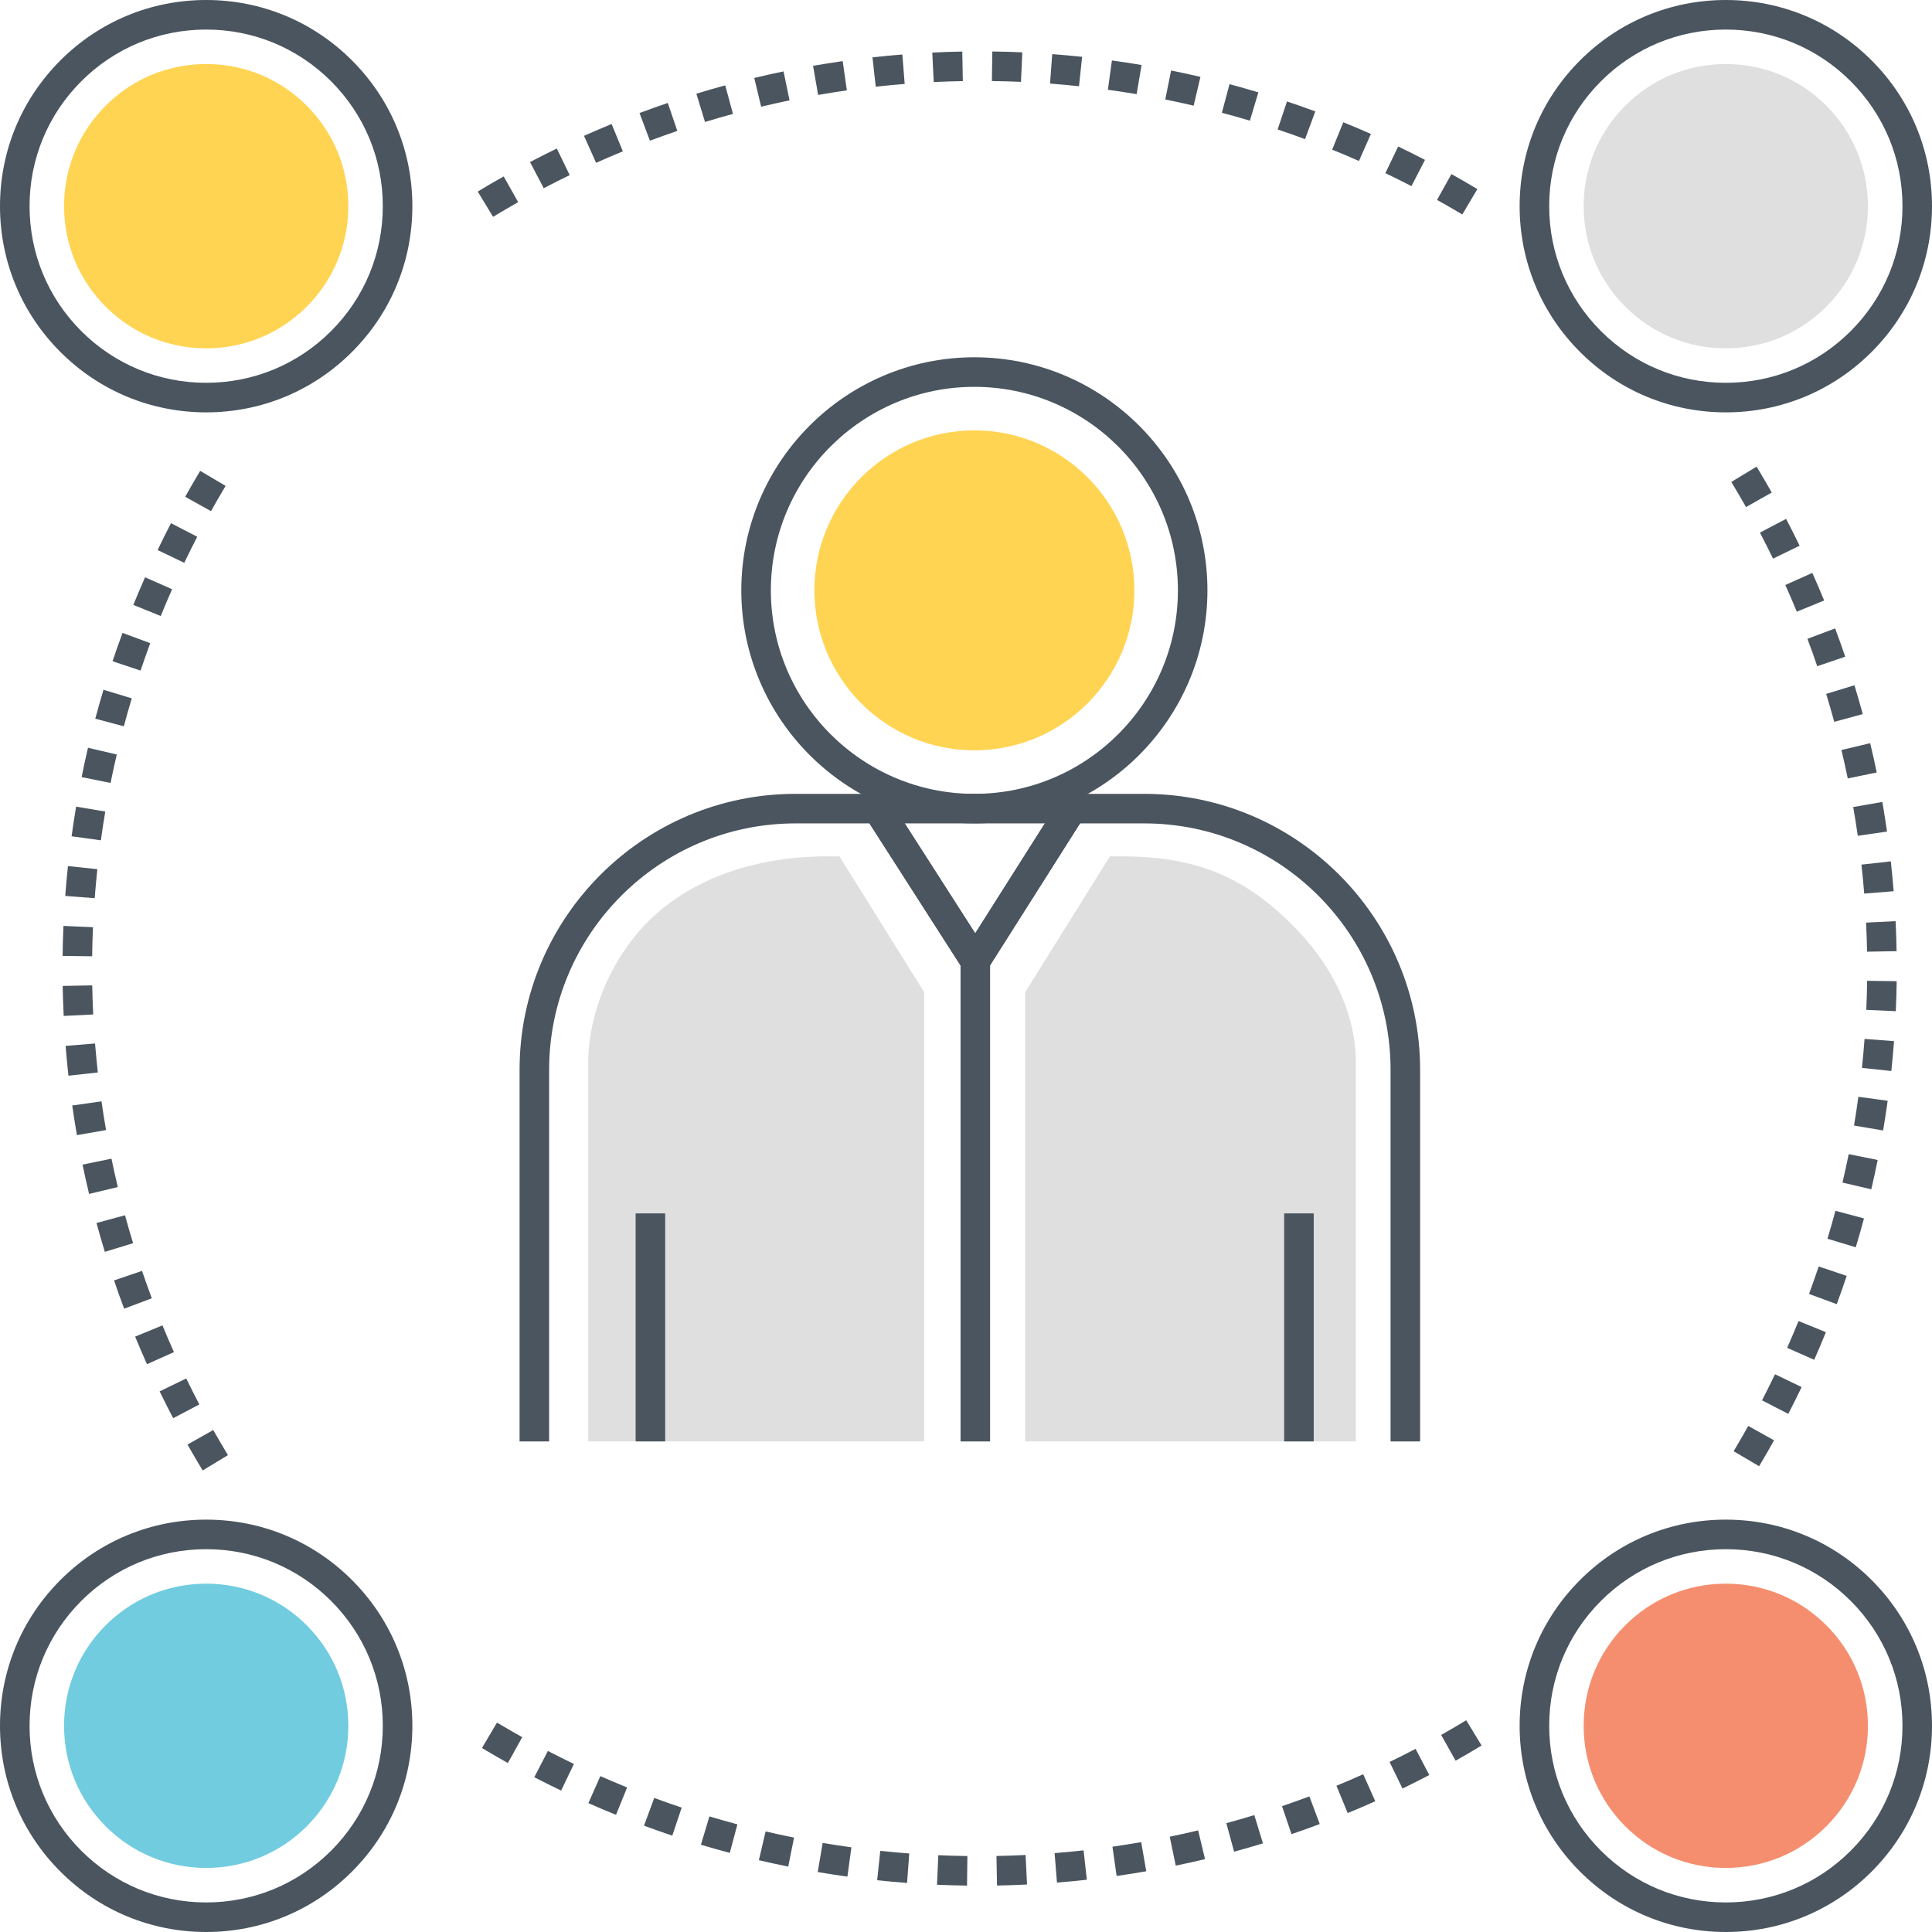 <svg width="57" height="57" viewBox="0 0 57 57" fill="none" xmlns="http://www.w3.org/2000/svg">
<path d="M24.765 25.265H24.413C22.17 25.265 20.248 25.991 19.004 27.308C17.987 28.389 17.354 29.941 17.354 31.357V42.526H27.267V29.273L24.765 25.265Z" fill="#DFDFDF"/>
<path d="M38.32 27.488C36.806 25.89 35.338 25.265 33.083 25.265H32.746L30.246 29.273V42.526H40.003V31.357C40.003 30.014 39.404 28.639 38.32 27.488Z" fill="#DFDFDF"/>
<path d="M28.747 10.541C24.956 10.541 21.871 13.625 21.871 17.417C21.871 21.209 24.956 24.293 28.747 24.293C32.539 24.293 35.623 21.209 35.623 17.417C35.623 13.625 32.539 10.541 28.747 10.541ZM28.747 23.421C25.437 23.421 22.743 20.728 22.743 17.417C22.743 14.106 25.437 11.413 28.747 11.413C32.058 11.413 34.752 14.106 34.752 17.417C34.752 20.728 32.058 23.421 28.747 23.421Z" fill="#4A555F"/>
<path d="M33.757 23.421H23.47C18.981 23.421 15.329 27.073 15.329 31.562V42.526H16.201V31.562C16.201 27.554 19.462 24.293 23.47 24.293H33.757C37.766 24.293 41.026 27.554 41.026 31.562V42.526H41.898V31.562C41.898 27.073 38.246 23.421 33.757 23.421Z" fill="#4A555F"/>
<path d="M28.339 28.351H29.211V42.527H28.339V28.351Z" fill="#4A555F"/>
<path d="M37.887 35.799H38.759V42.526H37.887V35.799Z" fill="#4A555F"/>
<path d="M18.753 35.799H19.625V42.526H18.753V35.799Z" fill="#4A555F"/>
<path d="M31.253 23.624L28.772 27.54L26.26 23.622L25.526 24.093L28.776 29.162L31.989 24.091L31.253 23.624Z" fill="#4A555F"/>
<path d="M31.253 23.624L28.772 27.54L26.26 23.622L25.526 24.093L28.776 29.162L31.989 24.091L31.253 23.624Z" fill="#4A555F"/>
<path d="M28.748 12.697C26.145 12.697 24.027 14.814 24.027 17.417C24.027 20.02 26.145 22.137 28.748 22.137C31.35 22.137 33.468 20.02 33.468 17.417C33.468 14.814 31.35 12.697 28.748 12.697Z" fill="#FFD452"/>
<path d="M31.253 23.624L28.772 27.54L26.26 23.622L25.526 24.093L28.776 29.162L31.989 24.091L31.253 23.624Z" fill="#4A555F"/>
<path d="M10.384 1.782C9.236 0.633 7.708 0 6.083 0C4.458 0 2.931 0.633 1.782 1.782C0.633 2.931 0 4.458 0 6.083C0 7.708 0.633 9.236 1.782 10.384C2.931 11.533 4.458 12.166 6.083 12.166C7.708 12.166 9.236 11.533 10.384 10.384C11.534 9.236 12.166 7.708 12.166 6.083C12.166 4.458 11.534 2.931 10.384 1.782ZM9.768 9.768C8.784 10.752 7.475 11.294 6.083 11.294C4.691 11.294 3.383 10.752 2.398 9.768C1.414 8.784 0.872 7.475 0.872 6.083C0.872 4.691 1.414 3.382 2.398 2.398C3.383 1.414 4.691 0.872 6.083 0.872C7.475 0.872 8.784 1.414 9.768 2.398C10.752 3.383 11.294 4.691 11.294 6.083C11.294 7.475 10.752 8.784 9.768 9.768Z" fill="#4A555F"/>
<path d="M9.049 3.117C8.257 2.325 7.203 1.889 6.083 1.889C4.963 1.889 3.91 2.325 3.118 3.117C2.326 3.91 1.89 4.963 1.89 6.083C1.89 7.203 2.326 8.256 3.118 9.048C3.91 9.841 4.963 10.277 6.083 10.277C7.203 10.277 8.257 9.84 9.049 9.048C9.841 8.256 10.277 7.203 10.277 6.083C10.277 4.963 9.841 3.91 9.049 3.117Z" fill="#FFD452"/>
<path d="M55.218 46.615C54.07 45.466 52.542 44.834 50.917 44.834C49.292 44.834 47.765 45.466 46.616 46.615C45.467 47.764 44.834 49.292 44.834 50.917C44.834 52.542 45.467 54.069 46.616 55.218C47.765 56.367 49.292 57 50.917 57C52.542 57 54.07 56.367 55.218 55.218C56.367 54.069 57 52.541 57 50.917C57 49.292 56.367 47.764 55.218 46.615ZM54.602 54.602C53.618 55.586 52.309 56.128 50.917 56.128C49.525 56.128 48.217 55.586 47.233 54.602C46.248 53.617 45.706 52.309 45.706 50.917C45.706 49.525 46.248 48.216 47.233 47.232C48.217 46.248 49.525 45.706 50.917 45.706C52.309 45.706 53.618 46.248 54.602 47.232C55.586 48.216 56.129 49.525 56.129 50.917C56.129 52.309 55.586 53.617 54.602 54.602Z" fill="#4A555F"/>
<path d="M53.882 47.951C53.09 47.159 52.036 46.723 50.916 46.723C49.796 46.723 48.743 47.159 47.951 47.951C47.159 48.743 46.723 49.797 46.723 50.916C46.723 52.037 47.159 53.09 47.951 53.882C48.743 54.674 49.796 55.11 50.916 55.11C52.036 55.11 53.09 54.674 53.882 53.882C54.674 53.09 55.11 52.037 55.11 50.916C55.11 49.797 54.674 48.743 53.882 47.951Z" fill="#F58E6F"/>
<path d="M10.384 46.615C9.236 45.466 7.708 44.834 6.083 44.834C4.458 44.834 2.931 45.466 1.782 46.615C0.633 47.764 0 49.292 0 50.917C0 52.541 0.633 54.069 1.782 55.218C2.931 56.367 4.458 57 6.083 57C7.708 57 9.236 56.367 10.384 55.218C11.534 54.069 12.166 52.542 12.166 50.917C12.166 49.292 11.534 47.764 10.384 46.615ZM9.768 54.602C8.784 55.586 7.475 56.128 6.083 56.128C4.691 56.128 3.383 55.586 2.398 54.602C1.414 53.617 0.872 52.309 0.872 50.917C0.872 49.525 1.414 48.216 2.398 47.232C3.383 46.248 4.691 45.706 6.083 45.706C7.475 45.706 8.784 46.248 9.768 47.232C10.752 48.216 11.294 49.525 11.294 50.917C11.294 52.309 10.752 53.617 9.768 54.602Z" fill="#4A555F"/>
<path d="M9.049 47.951C8.257 47.159 7.203 46.723 6.083 46.723C4.963 46.723 3.91 47.159 3.118 47.951C2.326 48.743 1.89 49.797 1.89 50.916C1.89 52.037 2.326 53.09 3.118 53.882C3.91 54.674 4.963 55.11 6.083 55.11C7.203 55.11 8.257 54.674 9.049 53.882C9.841 53.09 10.277 52.037 10.277 50.916C10.277 49.797 9.841 48.743 9.049 47.951Z" fill="#71CCE0"/>
<path d="M55.218 1.782C54.07 0.633 52.542 0 50.917 0C49.292 0 47.765 0.633 46.616 1.782C45.467 2.931 44.834 4.458 44.834 6.083C44.834 7.708 45.467 9.236 46.616 10.384C47.765 11.533 49.292 12.166 50.917 12.166C52.542 12.166 54.07 11.533 55.218 10.384C56.367 9.235 57 7.708 57 6.083C57 4.458 56.367 2.931 55.218 1.782ZM54.602 9.768C53.618 10.752 52.309 11.294 50.917 11.294C49.525 11.294 48.217 10.752 47.233 9.768C46.248 8.784 45.706 7.475 45.706 6.083C45.706 4.691 46.248 3.382 47.233 2.398C48.217 1.414 49.525 0.872 50.917 0.872C52.309 0.872 53.618 1.414 54.602 2.398C55.586 3.383 56.129 4.691 56.129 6.083C56.129 7.475 55.586 8.784 54.602 9.768Z" fill="#4A555F"/>
<path d="M53.882 3.117C53.09 2.325 52.036 1.889 50.916 1.889C49.796 1.889 48.743 2.325 47.951 3.117C47.159 3.91 46.723 4.963 46.723 6.083C46.723 7.203 47.159 8.256 47.951 9.048C48.743 9.841 49.796 10.277 50.916 10.277C52.036 10.277 53.09 9.84 53.882 9.048C54.674 8.256 55.11 7.203 55.11 6.083C55.11 4.963 54.674 3.91 53.882 3.117Z" fill="#DFDFDF"/>
<path d="M22.253 2.3L22.456 3.148C22.735 3.081 23.014 3.019 23.294 2.961L23.117 2.107C22.829 2.167 22.541 2.231 22.253 2.3ZM20.545 2.765L20.8 3.599C21.074 3.515 21.349 3.435 21.625 3.36L21.396 2.519C21.111 2.596 20.827 2.678 20.545 2.765ZM25.741 1.692L25.837 2.558C26.121 2.527 26.406 2.499 26.691 2.477L26.622 1.608C26.328 1.631 26.034 1.659 25.741 1.692ZM23.988 1.942L24.137 2.801C24.419 2.751 24.702 2.707 24.985 2.666L24.862 1.803C24.57 1.845 24.279 1.891 23.988 1.942ZM15.637 4.781L16.042 5.553C16.296 5.42 16.551 5.291 16.808 5.167L16.428 4.382C16.163 4.511 15.899 4.644 15.637 4.781ZM14.095 5.652L14.547 6.397C14.792 6.249 15.039 6.105 15.288 5.964L14.86 5.205C14.603 5.349 14.348 5.498 14.095 5.652ZM18.868 3.335L19.174 4.151C19.443 4.051 19.712 3.955 19.983 3.862L19.702 3.037C19.423 3.132 19.145 3.231 18.868 3.335ZM27.505 1.551L27.548 2.421C27.834 2.407 28.12 2.398 28.406 2.393L28.39 1.521C28.095 1.526 27.8 1.536 27.505 1.551ZM17.23 4.008L17.587 4.804C17.848 4.687 18.111 4.574 18.376 4.465L18.044 3.658C17.772 3.771 17.5 3.887 17.23 4.008ZM32.686 2.648C32.969 2.687 33.252 2.73 33.534 2.778L33.68 1.918C33.389 1.869 33.097 1.824 32.805 1.784L32.686 2.648ZM40.873 5.108C41.131 5.232 41.387 5.359 41.642 5.491L42.042 4.717C41.78 4.581 41.516 4.449 41.25 4.322L40.873 5.108ZM29.264 2.391C29.55 2.395 29.837 2.403 30.122 2.415L30.161 1.544C29.866 1.531 29.571 1.523 29.276 1.519L29.264 2.391ZM43.444 5.494C43.238 5.372 43.03 5.253 42.822 5.136L42.397 5.898C42.6 6.01 42.801 6.126 43.001 6.244L43.142 6.328L43.587 5.578L43.444 5.494ZM37.694 3.82C37.965 3.91 38.234 4.005 38.503 4.105L38.806 3.287C38.529 3.184 38.25 3.086 37.97 2.993L37.694 3.82ZM39.303 4.415C39.568 4.522 39.831 4.633 40.093 4.749L40.446 3.952C40.176 3.832 39.904 3.717 39.631 3.607L39.303 4.415ZM36.049 3.326C36.326 3.4 36.601 3.478 36.876 3.56L37.126 2.725C36.843 2.64 36.559 2.559 36.275 2.483L36.049 3.326ZM30.979 2.466C31.264 2.488 31.549 2.514 31.834 2.544L31.926 1.677C31.633 1.646 31.339 1.619 31.044 1.597L30.979 2.466ZM34.379 2.935C34.659 2.991 34.938 3.052 35.217 3.117L35.416 2.268C35.128 2.201 34.84 2.138 34.551 2.08L34.379 2.935Z" fill="#4A555F"/>
<path d="M22.389 54.882C22.677 54.949 22.965 55.012 23.255 55.07L23.427 54.215C23.146 54.159 22.867 54.098 22.588 54.033L22.389 54.882ZM24.125 55.231C24.416 55.281 24.708 55.325 25.001 55.366L25.119 54.502C24.836 54.463 24.553 54.419 24.271 54.372L24.125 55.231ZM27.645 55.606C27.939 55.618 28.235 55.627 28.53 55.631L28.541 54.759C28.255 54.755 27.969 54.747 27.683 54.735L27.645 55.606ZM25.879 55.473C26.172 55.504 26.467 55.531 26.761 55.553L26.826 54.684C26.541 54.662 26.256 54.636 25.971 54.606L25.879 55.473ZM20.679 54.425C20.962 54.51 21.246 54.59 21.531 54.666L21.756 53.824C21.48 53.75 21.204 53.672 20.93 53.59L20.679 54.425ZM14.663 50.822L14.219 51.572L14.361 51.656C14.567 51.778 14.775 51.897 14.984 52.014L15.408 51.252C15.206 51.14 15.005 51.024 14.805 50.906L14.663 50.822ZM19 53.863C19.277 53.965 19.555 54.063 19.835 54.157L20.112 53.33C19.841 53.239 19.571 53.145 19.302 53.045L19 53.863ZM15.763 52.433C16.026 52.569 16.29 52.701 16.555 52.828L16.932 52.042C16.675 51.918 16.419 51.791 16.164 51.659L15.763 52.433ZM17.359 53.198C17.63 53.318 17.902 53.433 18.175 53.543L18.502 52.735C18.238 52.628 17.974 52.516 17.712 52.401L17.359 53.198ZM39.43 52.685L39.761 53.491C40.034 53.379 40.305 53.263 40.575 53.142L40.219 52.346C39.957 52.463 39.695 52.576 39.43 52.685ZM36.181 53.789L36.41 54.631C36.695 54.553 36.978 54.471 37.261 54.385L37.006 53.551C36.732 53.635 36.457 53.714 36.181 53.789ZM40.997 51.983L41.378 52.768C41.643 52.639 41.906 52.506 42.169 52.369L41.764 51.597C41.51 51.73 41.254 51.859 40.997 51.983ZM37.823 53.288L38.104 54.113C38.383 54.018 38.66 53.919 38.937 53.815L38.631 52.999C38.363 53.099 38.093 53.196 37.823 53.288ZM43.259 50.753C43.014 50.901 42.767 51.046 42.518 51.186L42.946 51.946C43.203 51.801 43.458 51.652 43.711 51.498L43.259 50.753ZM31.114 54.673L31.184 55.542C31.478 55.519 31.772 55.491 32.065 55.458L31.969 54.591C31.684 54.623 31.4 54.65 31.114 54.673ZM29.399 54.757L29.415 55.629C29.71 55.623 30.005 55.614 30.3 55.599L30.258 54.728C29.972 54.742 29.686 54.752 29.399 54.757ZM34.511 54.189L34.688 55.042C34.976 54.983 35.265 54.919 35.552 54.85L35.349 54.002C35.071 54.069 34.791 54.131 34.511 54.189ZM32.821 54.484L32.944 55.347C33.236 55.305 33.527 55.259 33.818 55.208L33.669 54.349C33.387 54.398 33.104 54.443 32.821 54.484Z" fill="#4A555F"/>
<path d="M53.614 19.655L54.44 19.374C54.345 19.095 54.245 18.817 54.142 18.54L53.325 18.847C53.426 19.115 53.522 19.384 53.614 19.655ZM53.011 18.047L53.818 17.716C53.706 17.444 53.59 17.172 53.469 16.902L52.673 17.259C52.79 17.52 52.903 17.783 53.011 18.047ZM52.272 14.531C52.127 14.275 51.978 14.02 51.825 13.767L51.079 14.219C51.228 14.464 51.372 14.711 51.513 14.96L52.272 14.531ZM52.31 16.481L53.094 16.1C52.965 15.835 52.833 15.571 52.696 15.309L51.923 15.714C52.056 15.968 52.185 16.224 52.31 16.481ZM54.116 21.296L54.957 21.068C54.88 20.783 54.798 20.5 54.712 20.217L53.878 20.472C53.961 20.746 54.041 21.021 54.116 21.296ZM55 26.364L55.869 26.293C55.845 26 55.817 25.706 55.785 25.413L54.918 25.509C54.95 25.794 54.977 26.079 55 26.364ZM54.515 22.966L55.369 22.79C55.309 22.501 55.245 22.213 55.176 21.926L54.328 22.128C54.395 22.407 54.457 22.686 54.515 22.966ZM54.81 24.658L55.673 24.534C55.631 24.242 55.585 23.951 55.535 23.66L54.676 23.81C54.725 24.092 54.77 24.374 54.81 24.658ZM55.084 28.078L55.955 28.062C55.95 27.767 55.94 27.472 55.926 27.177L55.055 27.22C55.069 27.506 55.079 27.792 55.084 28.078ZM54.933 31.506L55.8 31.598C55.831 31.305 55.857 31.011 55.88 30.717L55.01 30.651C54.989 30.937 54.963 31.222 54.933 31.506ZM54.699 33.207L55.558 33.352C55.607 33.061 55.652 32.77 55.692 32.477L54.828 32.358C54.79 32.642 54.746 32.924 54.699 33.207ZM54.359 34.89L55.209 35.088C55.276 34.8 55.339 34.512 55.397 34.223L54.542 34.051C54.485 34.331 54.425 34.611 54.359 34.89ZM51.232 42.673L51.148 42.815L51.899 43.258L51.983 43.117C52.105 42.91 52.224 42.703 52.34 42.494L51.579 42.069C51.466 42.272 51.35 42.473 51.232 42.673ZM55.086 28.937C55.082 29.223 55.074 29.508 55.061 29.794L55.932 29.833C55.946 29.538 55.954 29.243 55.958 28.948L55.086 28.937ZM52.727 39.766L53.525 40.118C53.644 39.848 53.759 39.576 53.87 39.303L53.062 38.975C52.955 39.24 52.843 39.504 52.727 39.766ZM53.916 36.547L54.751 36.799C54.837 36.516 54.917 36.232 54.993 35.947L54.151 35.722C54.077 35.998 53.999 36.273 53.916 36.547ZM51.985 41.314L52.76 41.714C52.895 41.452 53.027 41.188 53.154 40.923L52.368 40.545C52.245 40.803 52.117 41.059 51.985 41.314ZM53.372 38.175L54.19 38.477C54.292 38.2 54.39 37.922 54.483 37.642L53.657 37.365C53.566 37.636 53.471 37.906 53.372 38.175Z" fill="#4A555F"/>
<path d="M3.888 20.603L3.053 20.351C2.968 20.634 2.887 20.918 2.811 21.203L3.654 21.428C3.727 21.152 3.805 20.877 3.888 20.603ZM3.445 22.26L2.596 22.062C2.529 22.35 2.466 22.638 2.408 22.927L3.262 23.099C3.319 22.819 3.38 22.539 3.445 22.26ZM4.433 18.975L3.615 18.673C3.512 18.95 3.415 19.228 3.321 19.508L4.147 19.785C4.238 19.514 4.333 19.244 4.433 18.975ZM3.106 23.943L2.246 23.798C2.197 24.089 2.152 24.381 2.112 24.673L2.976 24.792C3.015 24.508 3.058 24.226 3.106 23.943ZM2.872 25.643L2.005 25.552C1.974 25.845 1.947 26.139 1.925 26.433L2.794 26.499C2.816 26.213 2.842 25.928 2.872 25.643ZM6.573 14.477L6.656 14.335L5.906 13.892L5.822 14.033C5.7 14.24 5.581 14.447 5.464 14.656L6.226 15.081C6.339 14.878 6.454 14.677 6.573 14.477ZM2.743 27.356L1.872 27.317C1.859 27.612 1.85 27.907 1.847 28.202L2.719 28.213C2.722 27.927 2.73 27.642 2.743 27.356ZM5.819 15.836L5.045 15.436C4.909 15.698 4.777 15.962 4.65 16.228L5.436 16.605C5.56 16.347 5.687 16.091 5.819 15.836ZM5.077 17.384L4.28 17.032C4.16 17.302 4.045 17.574 3.934 17.847L4.743 18.174C4.85 17.91 4.961 17.646 5.077 17.384ZM4.19 37.495L3.365 37.776C3.459 38.055 3.559 38.333 3.663 38.61L4.479 38.303C4.379 38.035 4.282 37.766 4.19 37.495ZM4.793 39.103L3.987 39.434C4.099 39.706 4.215 39.978 4.336 40.248L5.132 39.891C5.015 39.63 4.902 39.367 4.793 39.103ZM3.688 35.854L2.847 36.082C2.924 36.367 3.006 36.65 3.093 36.933L3.927 36.678C3.843 36.404 3.763 36.129 3.688 35.854ZM5.494 40.669L4.71 41.05C4.839 41.315 4.972 41.579 5.109 41.841L5.881 41.436C5.748 41.182 5.619 40.926 5.494 40.669ZM6.291 42.19L5.532 42.619C5.677 42.875 5.826 43.13 5.979 43.383L6.725 42.931C6.577 42.686 6.432 42.439 6.291 42.19ZM2.804 30.786L1.935 30.857C1.959 31.151 1.987 31.444 2.019 31.737L2.886 31.641C2.855 31.356 2.828 31.071 2.804 30.786ZM3.289 34.184L2.435 34.36C2.495 34.649 2.559 34.937 2.628 35.224L3.476 35.022C3.409 34.743 3.347 34.464 3.289 34.184ZM2.721 29.072L1.849 29.088C1.855 29.383 1.864 29.678 1.879 29.973L2.75 29.93C2.736 29.644 2.726 29.358 2.721 29.072ZM2.994 32.493L2.131 32.616C2.173 32.908 2.219 33.2 2.27 33.49L3.129 33.34C3.079 33.058 3.035 32.776 2.994 32.493Z" fill="#4A555F"/>
</svg>
